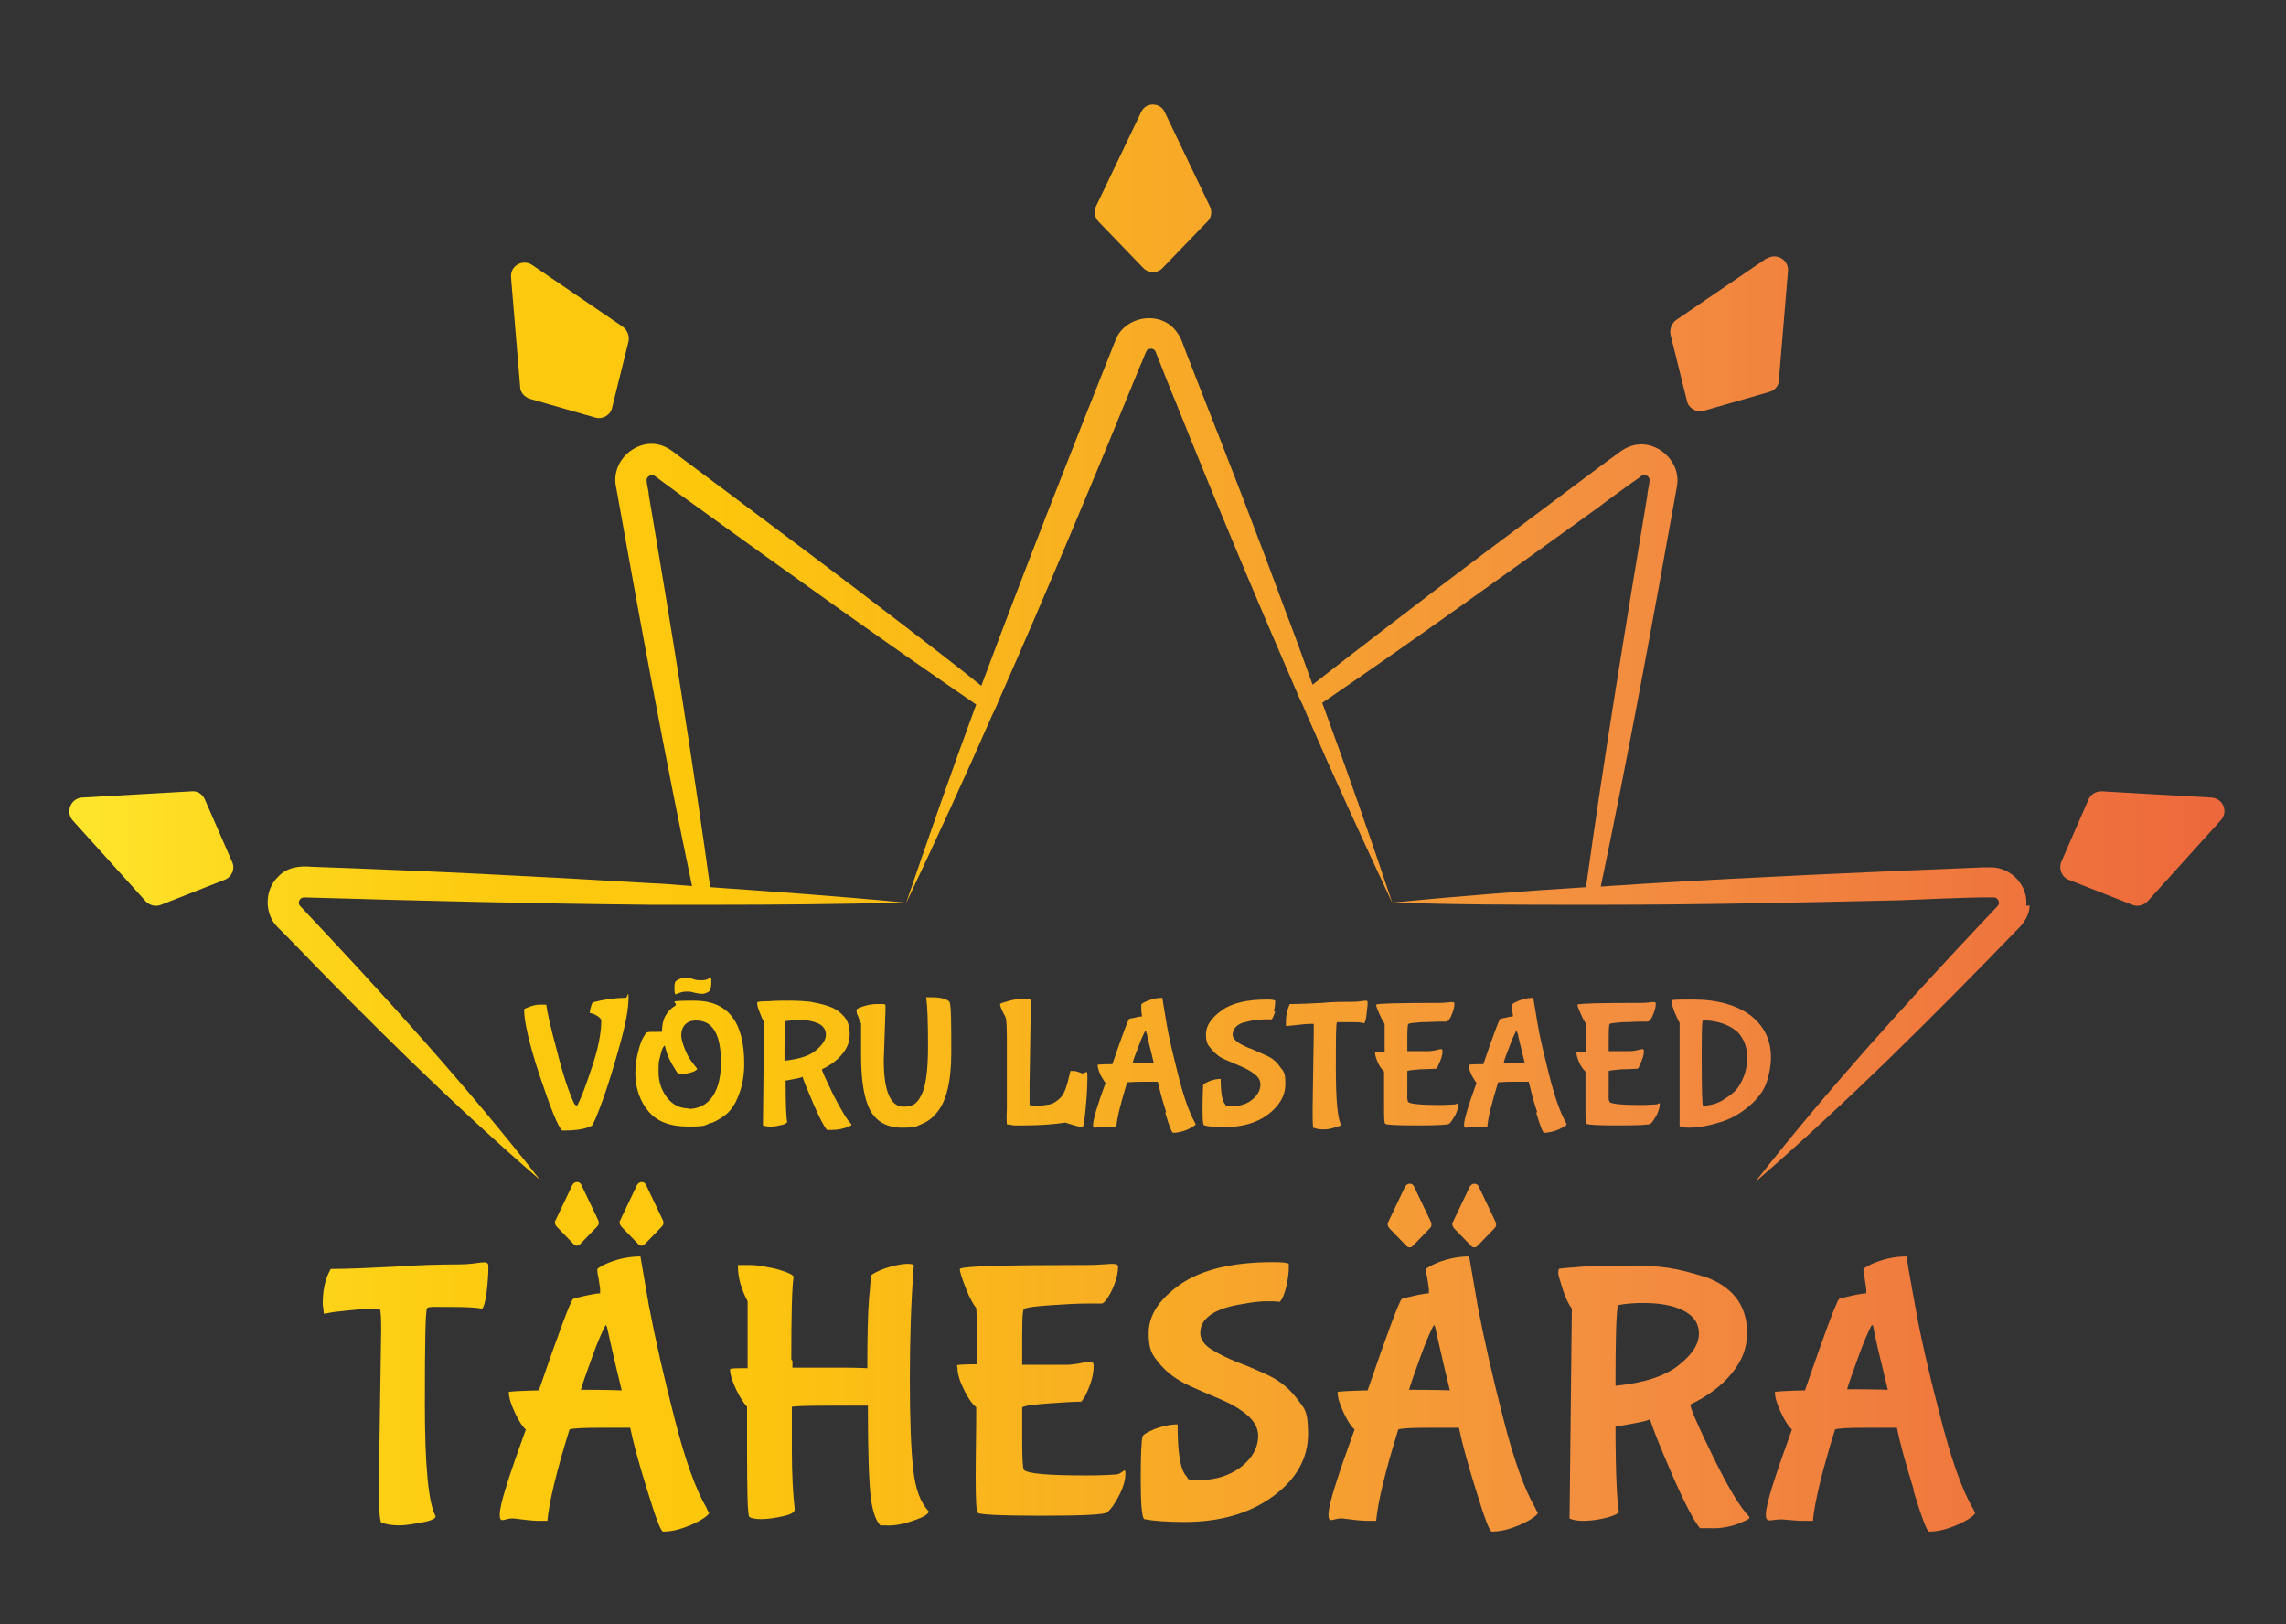 <?xml version="1.0" encoding="UTF-8"?>
<svg xmlns="http://www.w3.org/2000/svg" xmlns:xlink="http://www.w3.org/1999/xlink" id="Layer_1" version="1.1" viewBox="0 0 403 286.3">
  <rect x="0" y="0" width="403" height="286.3" fill="#333333" stroke="none"/>
  <defs>
    <style>
      .st0 {
        fill: url(#linear-gradient);
      }
    </style>
    <linearGradient id="linear-gradient" x1="12.2" y1="144.2" x2="392" y2="144.2" gradientUnits="userSpaceOnUse">
      <stop offset="0" stop-color="#fff33b"></stop>
      <stop offset="0" stop-color="#fee62d"></stop>
      <stop offset=".1" stop-color="#fdd51b"></stop>
      <stop offset=".2" stop-color="#fdca0f"></stop>
      <stop offset=".3" stop-color="#fdc70c"></stop>
      <stop offset=".7" stop-color="#f3903f"></stop>
      <stop offset="1" stop-color="#ed683c"></stop>
    </linearGradient>
  </defs>
  <path class="st0" d="M357.8,159.6c0,1.6-.9,3-2,4.1-14.9,15.4-30.1,30.6-46.4,44.7,12.7-16.2,26.5-31.4,40.6-46.4l1.9-2c.2-.2.5-.5.5-.8,0-.5-.4-1-.9-1-.1,0-.8,0-.9,0h-1.4c-1.8,0-12,.4-14,.5-17.7.4-35.4.8-53.1.8-1,0-1.9,0-2.9,0-11.2,0-22.4,0-33.6-.4,11.3-1.1,22.7-2,34-2.7,3.2-23.1,7-46.1,10.8-69,0-.6.4-2.1.4-2.7.1-.6-.7-1.2-1.2-.9-.3,0-.5.4-.9.6-.9.6-6,4.3-7,5.1-16.1,11.6-32.2,23.2-48.6,34.4,4.3,11.7,8.4,23.5,12.4,35.4-5.2-11.1-10.3-22.2-15.2-33.5-.4-1-.8-1.9-1.3-2.9-7.5-17.3-14.8-34.7-21.8-52.2-.5-1.1-2.8-7-3.2-8-.2-.4-.2-.7-.4-.9-.3-.5-1.3-.4-1.5.1-.3.6-.8,2-1.1,2.6-8,19.6-16.2,39.2-24.8,58.7-.4,1-.8,1.9-1.3,2.9-4.9,11.2-10,22.2-15.2,33.2,4-11.7,8.1-23.5,12.4-35.1-16.5-11.3-32.8-23-49-34.7-1-.7-6.1-4.4-7-5.1-.3-.2-.6-.5-.9-.6-.5-.2-1.3.3-1.2.9,0,.6.4,2.1.4,2.7,3.9,22.9,7.6,45.9,10.8,69,11.4.8,22.8,1.6,34.2,2.7-11.2.3-22.5.4-33.7.4-1,0-1.9,0-2.9,0-2.7,0-5.4,0-8,0-20.3-.2-40.9-.7-61.2-1.3-.8,0-1.2,1-.7,1.5,14.7,15.6,29.1,31.4,42.3,48.3-15.5-13.4-30-27.8-44.3-42.6l-2-2c-2.3-2.3-2.3-6.5.1-8.8,1.5-1.7,3.8-2,5.9-1.8,19.9.7,40.1,1.7,59.9,2.9,2.4.1,4.8.3,7.2.5-4.9-23.4-9.2-46.9-13.4-70.4-1-4.7,4-9,8.5-7.1,1.2.5,2.4,1.6,3.4,2.3l5.5,4.1c10.7,8,22.5,16.8,33,24.9,4.7,3.6,9.4,7.2,14,10.9,7.6-20.4,15.6-40.7,23.6-60.8,1.6-4.5,8.2-5.5,10.9-1.5.8,1,1.2,2.6,1.7,3.8l2.5,6.4c4.9,12.4,10.2,26.1,14.8,38.6,1.7,4.4,3.3,8.9,4.9,13.3,4.5-3.5,9.1-7.1,13.7-10.6,10.5-8.1,22.3-16.9,33-24.9l5.5-4.1c1.1-.7,2.2-1.8,3.5-2.3,4.5-1.9,9.5,2.4,8.5,7.1-4.2,23.5-8.5,47-13.4,70.4,2.5-.2,5-.3,7.5-.5,19.9-1.2,40.2-2.1,60.1-2.9.3,0,.9,0,1.2,0,3.6,0,6.6,3.3,6.2,6.8ZM201.2,19.7l-8,16.7c-.4.9-.2,1.9.4,2.6l8,8.3c.9.9,2.4.9,3.3,0l8-8.3c.7-.7.8-1.7.4-2.6l-8-16.7c-.8-1.7-3.3-1.7-4.1,0ZM311.5,45.5l-16,10.9c-.8.6-1.2,1.6-1,2.6l2.9,11.7c.3,1.3,1.7,2.1,3,1.7l11.5-3.3c1-.3,1.7-1.1,1.7-2.1l1.6-19.2c.2-2-2.1-3.3-3.7-2.2ZM389.8,140.6l-19.3-1.1c-1,0-1.9.5-2.3,1.4l-4.8,11c-.5,1.2,0,2.7,1.3,3.2l11.2,4.4c.9.4,2,.1,2.7-.6l12.9-14.3c1.4-1.5.4-3.9-1.7-4ZM90.1,49l1.6,19.2c0,1,.8,1.8,1.7,2.1l11.5,3.3c1.3.4,2.7-.4,3-1.7l2.9-11.7c.2-1-.2-2-1-2.6l-16-10.9c-1.7-1.1-3.9.2-3.7,2.2ZM12.8,144.6l12.9,14.3c.7.7,1.7,1,2.7.6l11.2-4.4c1.3-.5,1.9-2,1.3-3.2l-4.8-11c-.4-.9-1.3-1.5-2.3-1.4l-19.3,1.1c-2,.1-3,2.5-1.7,4ZM104.3,198.5c.3-.3,1-1.9,2-4.7,1-2.8,2-6.1,3-9.7,1-3.6,1.5-6.3,1.5-8.1s-.2,0-.5-.1c-1.9,0-3.9.3-5.8.8,0,0-.2.3-.3.7-.1.4-.2.7-.2.9s0,.3,0,.3c.4,0,.8.2,1.3.5.5.3.7.6.7.8,0,2.1-.5,4.8-1.6,8.1s-1.9,5.5-2.5,6.6c0,0,0,.2-.1.2-.2.2-.4,0-.6-.3-.8-1.7-1.9-4.8-3-9.2-1.2-4.4-1.8-7.2-1.9-8.2,0,0-.4,0-1.1,0s-1.5.2-2.4.6c-.3.1-.4.2-.4.3,0,2.1.9,6.1,2.8,11.8,1.9,5.7,3.2,8.9,3.9,9.5,0,0,.2,0,.4,0,2.2,0,3.8-.3,4.7-.8ZM125.4,198c1.2-.5,2.1-1.1,2.9-1.8.7-.7,1.3-1.6,1.7-2.6.8-1.8,1.2-3.8,1.2-6.1,0-7.4-2.9-11.1-8.8-11.1s-2.3.3-3.5,1c-.7.4-1.2,1-1.6,1.7s-.6,1.7-.6,2.8h-.6c-1.2,0-1.8,0-2,.1-.2,0-.4.4-.7.9-.3.5-.6,1.3-.9,2.5-.3,1.2-.5,2.4-.5,3.7,0,2.7.8,5,2.3,6.8,1.5,1.8,3.8,2.7,7,2.7s2.9-.2,4.1-.7ZM121.4,195.4c-1.5,0-2.8-.6-3.8-1.9-1-1.3-1.5-2.8-1.5-4.5s0-1.8.3-2.8c.2-1,.4-1.6.8-1.9.2.9.5,1.8.9,2.6.4.8.8,1.4,1.1,1.9s.5.6.6.6c.5,0,1.1-.1,1.9-.3.8-.2,1.2-.5,1.2-.7l-.7-.9c-.5-.6-1-1.4-1.4-2.4s-.7-1.9-.7-2.6.2-1.4.7-1.9c.5-.5,1.1-.7,1.9-.7,3,0,4.4,2.5,4.4,7.4s-1.9,8.2-5.8,8.2ZM125.1,174.8c.2-.4.3-.9.3-1.7s0-.8-.2-.8c-.4.4-.9.5-1.5.5s-1,0-1.5-.2-.9-.2-1.5-.2-1.1.2-1.6.6c-.1.1-.2.5-.2,1.1s0,1,.2,1.2c.7-.3,1.3-.5,1.8-.5s1,0,1.5.2c.5.1,1,.2,1.4.2s.9-.2,1.3-.5ZM138.8,197.9c-.2-.7-.3-3.2-.3-7.4,1.7-.3,2.8-.5,3-.7.1.6.8,2.2,1.9,4.8,1.1,2.6,2,4.2,2.4,4.6h.8c1.1,0,2.1-.2,3-.6.3-.1.5-.2.5-.3s0,0,0-.1c-.8-.8-1.8-2.5-3.2-5.2-1.3-2.7-2-4.2-2-4.5,1.5-.7,2.7-1.6,3.6-2.7.9-1.1,1.3-2.2,1.3-3.5s-.3-2.3-1-3.1c-.7-.8-1.5-1.4-2.7-1.8-1.1-.4-2.2-.6-3.2-.8-1-.1-2.2-.2-3.5-.2s-2.6,0-3.9.1c-1.3,0-2,.1-2,.2,0,0,0,.2,0,.3s.1.7.4,1.4c.3.8.5,1.3.8,1.7l-.2,18.3c.3.1.7.2,1.2.2s1,0,1.7-.2c.7-.1,1.2-.3,1.4-.6ZM138.6,180c.8-.1,1.5-.2,2.2-.2,1.4,0,2.5.2,3.4.6.9.4,1.4,1.1,1.4,2s-.6,1.8-1.8,2.8-3,1.5-5.5,1.8c0-3.8,0-6.1.2-7ZM155.9,177s-.5,0-1.4,0-1.8.2-2.9.6c-.4.2-.6.3-.6.4,0,.3,0,.7.3,1.2.2.6.3,1,.5,1.2,0,0,0,.5,0,1.5,0,1,0,2.4,0,4.1,0,4.7.6,8,1.7,9.9,1.1,1.9,3,2.9,5.5,2.9s2.4-.2,3.4-.6c1-.4,1.9-1,2.7-2,1.7-1.9,2.6-5.5,2.6-10.6s0-8.1-.3-9c-.5-.5-1.6-.8-3.2-.8s-.7,0-.9.2c.2,1.4.3,4.2.3,8.5s-.4,7.1-1.2,8.6c-.4.8-.8,1.3-1.3,1.6-.5.3-1.1.4-1.8.4-2.3,0-3.5-2.7-3.5-8.2l.3-8.7c0-.6,0-.9,0-1ZM181.5,176.1c0,0-.5,0-1.4,0s-1.9.2-3.1.6c-.5.1-.7.3-.7.3,0,.2.1.6.4,1.2.3.6.5,1,.6,1.2.1.2.2,1.5.2,3.9v12.1c-.1,1.8,0,2.7,0,2.8l1.3.2h1.6c3,0,5.5-.2,7.4-.5.4.1.9.3,1.6.5.7.2,1.2.3,1.4.3s.4-1.1.6-3.4c.2-2,.3-3.9.3-5.5s-.3-.4-1-.6c-.7-.3-1.1-.4-1.5-.4s-.5,0-.5,0c-.3,1.2-.5,2.2-.8,3-.2.6-.4,1-.6,1.3-.2.3-.5.6-.9.9-.4.3-.8.6-1.4.7-.5.1-1.2.2-1.9.2s-1.3,0-1.6-.1c0-.8,0-2,0-3.6l.2-13c0-1.2,0-1.8,0-1.9ZM205.4,196.1c.7,2.4,1.2,3.6,1.4,3.6.5,0,1.1-.1,1.8-.3.7-.2,1.2-.5,1.6-.7.4-.3.6-.4.6-.5l-.2-.4c-.9-1.6-1.9-4.3-2.9-8.3-1-4-1.7-6.9-2-8.8-.3-1.9-.6-3.5-.8-4.8-1.1,0-2.2.3-3.2.8-.4.2-.5.3-.5.4,0,.1,0,.3,0,.7,0,.3,0,.7.1,1v.4c-.1,0-.6,0-1.2.2-.7.1-1.1.2-1.1.3-.2.3-1.2,2.9-2.9,7.9-1.8,0-2.6.1-2.6.1,0,.5.2,1.1.5,1.8.4.7.7,1.2.9,1.4-1.5,4.1-2.2,6.5-2.2,7.4s.6.3,1.7.4c.5,0,1.1,0,1.6,0s.8,0,.8,0c.1-1.6.8-4.3,1.9-7.9.3,0,1.1-.1,2.7-.1s2.4,0,2.7,0c.3,1.2.7,3,1.5,5.4ZM199.7,187.3c.1-.5.5-1.5,1-2.8.5-1.4.9-2.2,1.1-2.6,0,0,.1-.1.2-.1s0,.2.2.5c0,.4.5,2.1,1.2,5.1,0,0-1.2,0-3.5,0ZM224.6,178.3c.1-.7.2-1.2.2-1.4s0-.4,0-.5c-.1-.1-.6-.2-1.4-.2-3.5,0-6.2.6-8,1.9s-2.8,2.7-2.8,4.2.3,1.9,1,2.7c.7.8,1.4,1.4,2.4,1.8.9.4,1.9.8,2.8,1.2.9.4,1.7.8,2.4,1.4.7.5,1,1.1,1,1.8,0,1-.5,1.9-1.5,2.7s-2.2,1.1-3.5,1.1-1-.1-1.2-.3c-.5-.5-.8-2-.8-4.5-.6,0-1.3.1-2,.4-.7.3-1,.5-1.1.7,0,.4-.1,1.7-.1,3.7s0,3.2.3,3.4c.8.2,1.9.3,3.5.3,3.1,0,5.7-.7,7.7-2.2,2-1.5,3.1-3.3,3.1-5.4s-.3-2.2-1-3.1c-.6-.9-1.4-1.5-2.3-1.9s-1.8-.8-2.7-1.2c-.9-.3-1.7-.7-2.3-1.1-.6-.4-1-.9-1-1.4s.2-1,.6-1.4c.4-.4,1-.7,1.6-.8.7-.2,1.3-.3,1.9-.4.6,0,1.1-.1,1.6-.1s.8,0,1.2,0c.2-.3.4-.7.6-1.4ZM231.6,198.8c.4.2,1,.3,1.6.3s1.1,0,2-.3,1.2-.3,1.2-.5h0c-.6-1.2-.9-4.4-.9-9.8s0-8.1.2-8.3c0,0,.7,0,2.1,0s2.2,0,2.7.2c.1-.1.3-.6.4-1.5.1-.9.2-1.6.2-2.2s-.8-.1-2.5-.1-3.6,0-5.6.2c-2.1.1-3.9.2-5.6.2l-.2.4c-.3.8-.5,1.6-.5,2.7v.8c0,0,.9-.1.9-.1,1.7-.2,2.8-.3,3.5-.3s.5,0,.5,0,0,.6,0,1.7l-.2,13.2c0,2.2,0,3.4.2,3.6ZM242.4,185.5c0,.5.2,1.1.5,1.8s.7,1.2,1.1,1.6c0,2.2,0,4.2,0,6.1s0,2.9.2,3.1c.1.2,2,.3,5.6.3s5.5-.1,5.7-.3c.4-.4.7-.9,1.1-1.6.3-.7.5-1.3.5-1.8s-.2,0-.7,0c-.5,0-1.4.1-2.7.1-3.3,0-5.1-.2-5.4-.5s-.2-1-.2-2.8,0-2.6,0-2.7c.2-.1,1-.2,2.3-.3,1.3,0,2.3-.1,2.8-.1,0,0,.2-.1.3-.5.5-1,.8-1.8.8-2.6s-.8,0-2.5,0-2.9,0-3.7,0v-1.3c0-2.2,0-3.4.2-3.5.1-.1.9-.2,2.2-.3,1.4,0,2.4-.1,3.2-.1s1.2,0,1.3,0c0,0,.3-.1.5-.4.2-.3.4-.7.6-1.3.2-.5.3-1,.3-1.5s-.9-.1-2.7-.1c-7.2,0-10.9.1-11.1.3,0,.3.2.8.6,1.7.4.9.7,1.4.9,1.7,0,0,0,.6,0,1.5v3.4c-1.1,0-1.7,0-1.7,0ZM270.8,196.1c.7,2.4,1.2,3.6,1.4,3.6.5,0,1.1-.1,1.8-.3.7-.2,1.2-.5,1.6-.7.4-.3.6-.4.6-.5l-.2-.4c-.9-1.6-1.9-4.3-2.9-8.3-1-4-1.7-6.9-2-8.8-.3-1.9-.6-3.5-.8-4.8-1.1,0-2.2.3-3.2.8-.4.2-.5.3-.5.4,0,.1,0,.3,0,.7,0,.3,0,.7.1,1v.4c-.1,0-.6,0-1.2.2-.7.1-1.1.2-1.1.3-.2.3-1.2,2.9-2.9,7.9-1.8,0-2.6.1-2.6.1,0,.5.2,1.1.5,1.8.4.7.7,1.2.9,1.4-1.5,4.1-2.2,6.5-2.2,7.4s.6.3,1.7.4c.5,0,1.1,0,1.6,0s.8,0,.8,0c.1-1.6.8-4.3,1.9-7.9.3,0,1.1-.1,2.7-.1s2.4,0,2.7,0c.3,1.2.7,3,1.5,5.4ZM265.1,187.3c.1-.5.5-1.5,1-2.8.5-1.4.9-2.2,1.1-2.6,0,0,.1-.1.2-.1s0,.2.2.5c0,.4.5,2.1,1.2,5.1,0,0-1.2,0-3.5,0ZM277.9,185.5c0,.5.2,1.1.5,1.8s.7,1.2,1.1,1.6c0,2.2,0,4.2,0,6.1s0,2.9.2,3.1c.1.2,2,.3,5.6.3s5.5-.1,5.7-.3c.4-.4.7-.9,1.1-1.6.3-.7.5-1.3.5-1.8s-.2,0-.7,0c-.5,0-1.4.1-2.7.1-3.3,0-5.1-.2-5.4-.5s-.2-1-.2-2.8,0-2.6,0-2.7c.2-.1,1-.2,2.3-.3,1.3,0,2.3-.1,2.8-.1,0,0,.2-.1.3-.5.5-1,.8-1.8.8-2.6s-.8,0-2.5,0-2.9,0-3.7,0v-1.3c0-2.2,0-3.4.2-3.5.1-.1.9-.2,2.2-.3,1.4,0,2.4-.1,3.2-.1s1.2,0,1.3,0c0,0,.3-.1.5-.4.2-.3.4-.7.6-1.3.2-.5.3-1,.3-1.5s-.9-.1-2.7-.1c-7.2,0-10.9.1-11.1.3,0,.3.2.8.6,1.7.4.9.7,1.4.9,1.7,0,0,0,.6,0,1.5v3.4c-1.1,0-1.7,0-1.7,0ZM296.2,198.6c.1.1.6.2,1.5.2,1.8,0,3.8-.4,6-1.1,1.1-.4,2.2-.9,3.2-1.6,1-.7,1.9-1.4,2.7-2.3.8-.9,1.5-1.9,1.9-3.2s.7-2.7.7-4.2c0-3.1-1.2-5.5-3.6-7.4-2.4-1.8-5.8-2.8-10.2-2.8s-3.5.1-3.7.3c0,0,0,.1,0,.3s.2.7.5,1.6c.4.9.7,1.6.9,1.9v12.5c0,3.6,0,5.5,0,5.6ZM303.8,193.9c-.7.4-1.4.7-1.9.8-.5.1-.9.2-1.2.2s-.4,0-.5,0c-.1-.1-.2-2.6-.2-7.5s0-7.3.2-7.5c0,0,.1,0,.4,0,1,0,2.1.2,3.3.6.7.3,1.4.6,2,1.1.6.4,1.1,1.1,1.5,1.9.4.8.6,1.8.6,3s-.2,2.3-.6,3.3-.9,1.9-1.5,2.5-1.3,1.1-2,1.5ZM67,268.3c.9.4,2,.6,3.3.6s2.3-.2,4-.5,2.5-.7,2.5-1.1h0c-1.3-2.4-1.9-9-1.9-19.9s.1-16.5.4-16.8,1.5-.2,4.2-.2,4.5.1,5.5.3c.3-.3.6-1.3.8-3,.2-1.7.3-3.2.3-4.5s-1.7-.3-5.1-.3-7.2.1-11.4.4c-4.2.2-8,.4-11.3.4l-.4.8c-.7,1.5-1,3.3-1,5.4l.2,1.7,1.7-.3c3.4-.4,5.7-.6,7.1-.6s1,0,1.1.2c.1.1.2,1.3.2,3.4l-.4,26.7c0,4.5.1,7,.4,7.3ZM111.1,251.7c.5,2.5,1.5,6.2,3,11,1.5,4.9,2.4,7.3,2.8,7.3,1.1,0,2.3-.2,3.7-.7s2.4-1,3.2-1.5,1.2-.9,1.2-1.1c-.3-.5-.4-.7-.4-.8-1.9-3.2-3.8-8.4-5.7-15.9-1.9-7.4-3.4-14-4.5-19.8l-1.5-8.7c-2.2,0-4.4.5-6.5,1.5-.7.4-1.1.6-1.1.8,0,.2,0,.7.2,1.4.1.7.2,1.4.3,2v.8c-.3,0-1.1.1-2.5.4s-2.1.5-2.3.6c-.5.6-2.5,5.9-6,16.1-3.6.1-5.3.2-5.3.3,0,1,.4,2.2,1.1,3.7.7,1.5,1.4,2.5,1.9,2.9-3,8.3-4.6,13.2-4.6,15s.9.5,2.6.7c1.7.2,3.1.4,4.2.4s1.6,0,1.6,0c.3-3.3,1.6-8.7,3.9-16.1.5-.2,2.3-.3,5.4-.3s4.9,0,5.5,0ZM107,233.9c.3,1.3,1.1,5.1,2.6,11.2,0,0-2.4-.1-7.2-.1.3-1.1,1-3,2-5.8,1-2.8,1.8-4.5,2.2-5.3.1-.2.2-.3.3-.3v.2ZM112.3,208.9l-3,6.3c-.2.3,0,.7.2,1l3,3.1c.3.4.9.4,1.2,0l3-3.1c.3-.3.3-.6.2-1l-3-6.3c-.3-.7-1.2-.7-1.6,0ZM100.9,208.9l-3,6.3c-.2.3,0,.7.2,1l3,3.1c.3.4.9.4,1.2,0l3-3.1c.3-.3.3-.6.2-1l-3-6.3c-.3-.7-1.2-.7-1.6,0ZM139.5,239.7c0-7.7.1-12.5.4-14.6,0-.2-.4-.5-1.2-.8-.8-.3-1.9-.7-3.3-.9-1.4-.3-2.4-.4-3.2-.4h-1.4c-.2,0-.4,0-.7,0,0,0,0,.1,0,.3,0,2,.6,4,1.7,6.1v1.3c0,3.9,0,7.4,0,10.5-2.1,0-3.1,0-3.1.2,0,.9.4,2.1,1.1,3.6.7,1.5,1.4,2.4,1.9,3v7.6c0,7.6.1,11.5.4,11.8.2.2.9.4,2.1.4s2.4-.2,3.8-.5c1.4-.3,2.1-.7,2.1-1.2-.3-2.7-.5-6.2-.5-10.2s0-6.7,0-7.9c.4-.1,2.5-.2,6.4-.2s6.2,0,7,0c0,8.2.2,13.5.5,16.1.3,2.5.9,4.2,1.7,5h.8c1.3.1,2.7-.1,4.3-.6s2.5-.9,2.9-1.2c.4-.3.6-.6.6-.6-1.5-1.5-2.4-3.9-2.8-7.4-.4-3.5-.6-8.8-.6-15.9s.2-13.8.7-20.1c0-.2-.4-.3-1.2-.3s-1.7.2-2.9.5c-1.1.3-2,.7-2.6,1-.6.3-.9.6-.9.6s0,1.4-.3,4c-.2,2.6-.3,6.7-.3,12.3,0,0-1.6-.1-4.7-.1h-8.5c0,0,0-1.2,0-1.2ZM168.8,241.2c0,1,.4,2.3,1.1,3.7.7,1.5,1.4,2.5,2.2,3.2,0,4.4-.1,8.5-.1,12.4s.1,6,.4,6.2c.3.3,4,.5,11.3.5s11.1-.2,11.5-.6c.8-.7,1.5-1.8,2.2-3.2.7-1.4,1-2.6,1-3.7s-.5,0-1.4.2c-.9.1-2.8.2-5.5.2-6.7,0-10.4-.3-11-1-.2-.2-.3-2.1-.3-5.6s0-5.3,0-5.4c.4-.3,2-.5,4.7-.7,2.7-.2,4.6-.3,5.7-.3,0,0,.3-.3.7-1,1-2,1.5-3.7,1.5-5.3s-1.7-.2-5-.2-5.9,0-7.6,0v-2.7c0-4.4,0-6.8.3-7.1.3-.3,1.8-.5,4.6-.7,2.8-.2,5-.3,6.5-.3s2.4,0,2.6,0c.2,0,.5-.2,1-.9.4-.6.9-1.5,1.3-2.6.4-1.1.6-2.1.6-3s-1.8-.3-5.4-.3c-14.5,0-22.1.2-22.5.7,0,.5.4,1.7,1.1,3.5s1.4,2.9,1.8,3.4c0,.2.1,1.2.1,3v6.9c-2.3,0-3.5.1-3.5.2ZM226.8,226.6c.3-1.4.4-2.4.4-2.9s0-.8,0-.9c-.2-.2-1.2-.3-2.8-.3-7.1,0-12.5,1.3-16.3,3.9-3.7,2.6-5.6,5.4-5.6,8.6s.7,3.9,2,5.5c1.3,1.5,2.9,2.7,4.8,3.6,1.9.9,3.8,1.7,5.7,2.5,1.9.8,3.5,1.7,4.8,2.8,1.3,1.1,2,2.3,2,3.7,0,2.1-1,3.9-3,5.5-2,1.5-4.4,2.3-7.2,2.3s-2-.2-2.4-.6c-1.1-1.1-1.6-4.1-1.6-9.2-1.3,0-2.6.3-4,.8-1.4.6-2.1,1-2.2,1.4-.2.9-.3,3.4-.3,7.6s.2,6.5.6,6.9c1.5.3,3.9.5,7.1.5,6.3,0,11.5-1.5,15.6-4.5,4.1-3,6.2-6.7,6.2-11s-.7-4.5-2-6.3c-1.3-1.7-2.9-3-4.7-3.9-1.9-.9-3.7-1.7-5.6-2.4-1.8-.7-3.4-1.5-4.7-2.3s-2-1.8-2-2.9.4-2,1.3-2.8c.9-.8,2-1.3,3.3-1.7,1.3-.4,2.7-.6,3.9-.8s2.3-.3,3.2-.3,1.7,0,2.3.1c.5-.5.9-1.5,1.2-2.9ZM257.2,251.7c.5,2.5,1.5,6.2,3,11,1.5,4.9,2.4,7.3,2.8,7.3,1.1,0,2.3-.2,3.7-.7s2.4-1,3.2-1.5,1.2-.9,1.2-1.1c-.3-.5-.4-.7-.4-.8-1.9-3.2-3.8-8.4-5.7-15.9-1.9-7.4-3.4-14-4.5-19.8l-1.5-8.7c-2.2,0-4.4.5-6.5,1.5-.7.4-1.1.6-1.1.8,0,.2,0,.7.2,1.4.1.7.2,1.4.3,2v.8c-.3,0-1.1.1-2.5.4s-2.1.5-2.3.6c-.5.6-2.5,5.9-6,16.1-3.6.1-5.3.2-5.3.3,0,1,.4,2.2,1.1,3.7.7,1.5,1.4,2.5,1.9,2.9-3,8.3-4.6,13.2-4.6,15s.9.5,2.6.7c1.7.2,3.1.4,4.2.4s1.6,0,1.6,0c.3-3.3,1.6-8.7,3.9-16.1.5-.2,2.3-.3,5.4-.3s4.9,0,5.5,0ZM253,233.9c.3,1.3,1.1,5.1,2.6,11.2,0,0-2.4-.1-7.2-.1.3-1.1,1-3,2-5.8,1-2.8,1.8-4.5,2.2-5.3.1-.2.2-.3.3-.3v.2ZM259.1,209.2l-3,6.3c-.2.3,0,.7.2,1l3,3.1c.3.4.9.4,1.2,0l3-3.1c.3-.3.3-.6.2-1l-3-6.3c-.3-.7-1.2-.7-1.6,0ZM247.7,209.2l-3,6.3c-.2.3,0,.7.2,1l3,3.1c.3.4.9.4,1.2,0l3-3.1c.3-.3.3-.6.2-1l-3-6.3c-.3-.7-1.2-.7-1.6,0ZM285.4,266.5c-.3-1.4-.6-6.4-.6-15,3.6-.6,5.6-1,6.1-1.3.3,1.2,1.6,4.5,3.9,9.8,2.3,5.3,4,8.4,4.9,9.4h1.6c2.2.1,4.2-.3,6.1-1.2.7-.3,1-.5,1-.6s0-.2,0-.2c-1.6-1.6-3.7-5.1-6.4-10.6-2.7-5.5-4-8.5-4-9.2,3.1-1.5,5.5-3.3,7.3-5.5,1.8-2.2,2.7-4.5,2.7-7.1s-.7-4.6-2-6.3c-1.3-1.6-3.1-2.8-5.4-3.6-2.3-.7-4.5-1.3-6.5-1.6s-4.5-.4-7.2-.4-5.4,0-8,.2c-2.6.2-4,.3-4.1.4,0,.1-.1.3-.1.7s.3,1.3.8,2.9c.5,1.6,1.1,2.7,1.6,3.4l-.4,37c.7.3,1.5.4,2.4.4s2.1-.1,3.5-.4c1.4-.3,2.4-.7,2.8-1.1ZM285.1,230.1c1.5-.3,3.1-.4,4.6-.4,2.8,0,5.2.4,7,1.3,1.8.9,2.8,2.2,2.8,4.1s-1.2,3.7-3.6,5.6c-2.4,1.9-6.1,3.1-11.1,3.6,0-7.7.1-12.4.4-14.2ZM337.3,262.7c1.5,4.9,2.4,7.3,2.8,7.3,1.1,0,2.3-.2,3.7-.7s2.4-1,3.2-1.5,1.2-.9,1.2-1.1l-.4-.8c-1.9-3.2-3.9-8.8-5.9-16.8-2.1-8-3.4-14-4.1-17.9-.7-3.9-1.3-7.1-1.7-9.7-2.2,0-4.4.5-6.5,1.5-.7.4-1.1.6-1.1.8,0,.2,0,.7.2,1.4.1.7.2,1.4.3,2v.8c-.3,0-1.1.1-2.5.4s-2.1.5-2.3.6c-.5.6-2.5,5.9-6,16.1-3.6.1-5.3.2-5.3.3,0,1,.4,2.2,1.1,3.7.7,1.5,1.4,2.5,1.9,2.9-3,8.3-4.6,13.2-4.6,15s1.2.6,3.5.9c1.1.1,2.2.2,3.2.2s1.6,0,1.6,0c.3-3.3,1.6-8.7,3.9-16.1.5-.2,2.3-.3,5.4-.3s4.9,0,5.5,0c.5,2.5,1.5,6.2,3,11ZM325.6,245c.3-1.1,1-3,2-5.8,1-2.8,1.8-4.5,2.2-5.3.1-.2.2-.3.3-.3s.2.4.3,1.1c.1.7.9,4.2,2.4,10.3,0,0-2.4-.1-7.2-.1Z"></path>
</svg>
